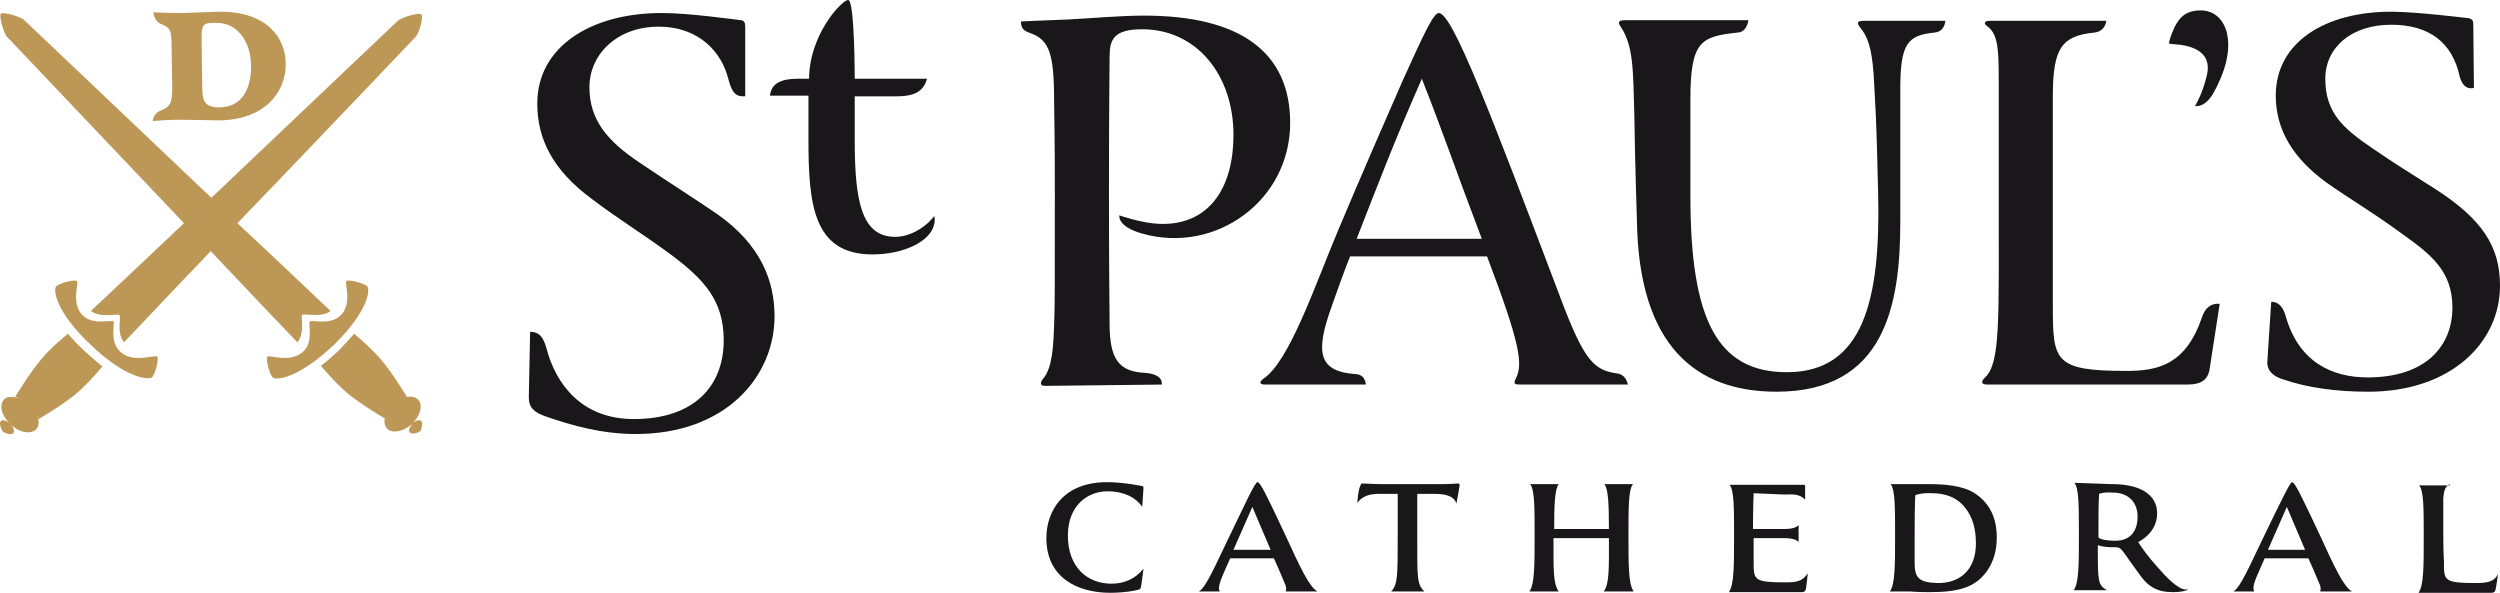 <svg width="194" height="46" viewBox="0 0 194 46" fill="none" xmlns="http://www.w3.org/2000/svg">
<path d="M90.152 29.842C90.152 29.842 90.354 29.034 88.837 28.933C86.864 28.832 86.105 27.923 86.105 25.146C86.105 23.985 86.055 21.308 86.055 14.896C86.055 7.675 86.105 5.807 86.105 4.393C86.105 3.08 86.409 2.272 88.635 2.272C92.884 2.272 95.716 5.857 95.716 10.452C95.716 14.946 93.541 17.521 89.95 17.37C88.584 17.319 86.864 16.713 86.864 16.713C86.864 16.713 86.662 17.572 88.635 18.127C94.35 19.743 100.117 15.552 100.117 9.543C100.117 3.989 96.171 1.212 88.786 1.212C86.864 1.212 84.841 1.414 82.817 1.515C81.199 1.565 79.226 1.666 79.226 1.666C79.226 2.171 79.428 2.373 79.833 2.525C81.553 3.08 81.806 4.292 81.806 8.382C81.806 9.139 81.856 10.2 81.856 14.946C81.856 22.015 81.856 23.985 81.806 24.994C81.755 26.863 81.654 28.58 80.946 29.387C80.743 29.64 80.642 29.943 81.098 29.943L90.152 29.842Z" fill="#1A171B"/>
<path d="M154.039 29.287C153.685 29.64 153.736 29.842 154.241 29.842H169.72C170.883 29.842 171.389 29.438 171.49 28.479C171.541 28.125 172.249 23.581 172.249 23.581C172.249 23.581 171.288 23.379 170.883 24.591C169.619 28.327 167.444 28.782 165.016 28.782C159.401 28.782 159.3 28.024 159.3 23.732V14.896C159.3 9.594 159.3 8.786 159.3 7.473C159.3 3.686 160.008 2.777 162.537 2.525C163.397 2.424 163.448 1.616 163.448 1.616H154.343C154.039 1.616 153.887 1.818 154.191 2.02C155.051 2.626 155.101 3.838 155.101 6.211C155.101 8.281 155.101 9.038 155.101 14.845C155.101 24.793 155.253 28.176 154.039 29.287Z" fill="#1A171B"/>
<path d="M105.985 29.842C105.985 29.842 105.985 29.084 105.226 29.034C102.292 28.832 102.039 27.368 103.354 23.732C104.417 20.703 104.771 19.895 104.771 19.895H115.393C117.922 26.56 118.226 28.277 117.619 29.387C117.417 29.842 117.518 29.842 118.175 29.842H126.319C126.319 29.842 126.218 29.084 125.51 28.983C123.689 28.731 122.93 28.024 121.059 23.025C115.646 8.735 112.712 1.01 111.65 1.01C111.245 1.01 110.537 2.525 108.868 6.211C107.755 8.735 105.58 13.734 103.86 17.824C101.989 22.268 100.066 28.024 98.043 29.387C97.689 29.64 97.74 29.842 98.144 29.842H105.985ZM105.277 18.531C106.996 14.138 108.16 11.058 110.335 6.11C112.105 10.604 112.915 13.078 114.989 18.531H105.277Z" fill="#1A171B"/>
<path d="M127.027 17.168C127.179 26.812 131.58 30.397 137.852 30.397C146.3 30.397 147.463 23.631 147.463 17.218V6.918C147.463 3.383 148.02 2.727 150.144 2.525C150.953 2.424 150.953 1.616 150.953 1.616H144.631C143.872 1.616 144.226 1.969 144.529 2.373C145.035 3.08 145.339 4.141 145.44 6.615C145.541 8.735 145.592 8.382 145.743 14.997C145.946 23.328 144.58 28.883 138.662 28.883C133.249 28.883 131.175 24.793 131.175 15.199C131.175 15.199 131.175 11.917 131.175 7.726C131.175 3.181 131.985 2.828 134.868 2.525C135.576 2.474 135.677 1.565 135.677 1.565H126.117C125.611 1.565 125.51 1.717 125.763 2.07C126.775 3.585 126.724 5.453 126.825 8.988C126.876 12.674 127.027 17.168 127.027 17.168Z" fill="#1A171B"/>
<path d="M41.035 30.852C41.035 31.66 41.491 32.013 42.351 32.316C44.374 33.023 46.701 33.679 49.331 33.679C56.362 33.679 60.105 29.186 60.105 24.54C60.105 21.813 59.043 18.986 55.654 16.613C54.035 15.502 52.113 14.29 49.635 12.623C47.156 10.957 45.74 9.341 45.74 6.766C45.74 4.191 47.915 2.07 51.102 2.07C54.288 2.07 56.008 4.09 56.514 6.11C56.868 7.524 57.323 7.473 57.829 7.473V2.02C57.829 1.767 57.728 1.565 57.475 1.565C57.02 1.515 53.479 1.01 51.355 1.01C45.841 1.01 41.693 3.636 41.693 8.029C41.693 10.755 42.856 13.179 45.942 15.451C48.218 17.168 49.786 18.077 52.113 19.794C54.592 21.662 56.16 23.278 56.16 26.408C56.16 29.943 53.884 32.518 49.179 32.518C45.082 32.518 43.109 29.741 42.401 27.014C42.098 25.903 41.642 25.752 41.137 25.752L41.035 30.852Z" fill="#1A171B"/>
<path d="M175.942 28.125C175.942 28.933 176.65 29.287 177.156 29.438C179.078 30.094 181.304 30.397 183.782 30.397C190.156 30.397 194 26.61 194 22.167C194 19.137 192.634 17.016 188.942 14.643C186.969 13.381 186.008 12.825 184.035 11.462C181.809 9.947 180.444 8.735 180.444 6.11C180.444 3.686 182.467 1.919 185.553 1.919C188.537 1.919 190.307 3.333 190.864 5.908C191.167 7.12 191.977 6.817 191.977 6.817L191.926 1.818C191.926 1.616 191.825 1.464 191.572 1.414C191.521 1.414 187.576 0.909 185.553 0.909C180.494 0.909 176.599 3.232 176.599 7.423C176.599 10.149 178.016 12.32 180.494 14.138C182.265 15.401 183.732 16.209 186.311 18.077C188.638 19.743 190.307 21.006 190.307 23.884C190.307 26.762 188.335 29.287 183.732 29.287C181 29.287 178.37 28.125 177.358 24.49C177.004 23.278 176.245 23.429 176.245 23.429L175.942 28.125Z" fill="#1A171B"/>
<path d="M61.926 6.11C60.712 6.11 59.852 6.413 59.751 7.423H62.736C62.736 7.423 62.736 8.634 62.736 10.755C62.736 15.704 63.039 19.743 67.693 19.743C70.121 19.743 72.246 18.733 72.498 17.37C72.549 17.168 72.549 16.966 72.498 16.764C72.498 16.764 72.347 16.966 72.144 17.168C71.638 17.673 70.627 18.38 69.463 18.38C66.833 18.38 66.327 15.552 66.327 10.856C66.327 8.533 66.327 7.473 66.327 7.473H69.615C71.133 7.473 71.689 6.968 71.942 6.11C71.841 6.11 71.79 6.11 71.588 6.11C71.082 6.11 66.327 6.11 66.327 6.11C66.327 6.11 66.327 0 65.821 0C65.316 0 62.786 2.727 62.786 6.11H61.926Z" fill="#1A171B"/>
<path d="M168.506 2.676C169.012 1.313 169.619 0.808 170.782 0.808C172.603 0.808 173.615 2.979 172.35 6.009C172.148 6.463 171.996 6.817 171.895 6.968C171.187 8.433 170.327 8.231 170.327 8.231C170.327 8.231 170.63 7.776 170.934 6.918C171.086 6.514 171.136 6.261 171.237 5.908C171.592 4.544 170.883 3.737 169.265 3.484C168.86 3.434 168.607 3.434 168.304 3.383C168.304 3.333 168.405 2.929 168.506 2.676Z" fill="#1A171B"/>
<path d="M1.732 31.003C1.682 31.003 1.682 30.953 1.631 30.953C1.682 31.003 1.732 31.003 1.732 31.003Z" fill="#BC9755"/>
<path d="M29.907 32.215C29.958 32.114 30.008 32.064 30.059 31.963C30.008 32.013 29.958 32.114 29.907 32.215Z" fill="#BC9755"/>
<path d="M2.693 31.912C2.592 31.761 2.491 31.609 2.289 31.458C2.44 31.559 2.592 31.761 2.693 31.912Z" fill="#BC9755"/>
<path d="M31.02 31.003C31.07 31.003 31.07 30.953 31.121 30.953C31.121 31.003 31.07 31.003 31.02 31.003Z" fill="#BC9755"/>
<path d="M30.463 31.458C30.312 31.609 30.211 31.761 30.11 31.912C30.211 31.71 30.312 31.559 30.463 31.458Z" fill="#BC9755"/>
<path d="M12.456 8.584C11.899 8.786 11.849 9.392 11.849 9.392C11.849 9.392 13.063 9.291 13.872 9.291C14.783 9.291 16.907 9.341 16.907 9.341C20.65 9.341 22.218 7.019 22.168 4.948C22.168 2.929 20.701 0.909 17.11 0.909C16.553 0.909 14.681 1.01 13.923 1.01C13.012 1.01 11.899 0.959 11.899 0.959C11.899 0.959 11.95 1.565 12.405 1.818C13.215 2.171 13.316 2.222 13.316 3.737L13.366 6.766C13.366 8.029 13.215 8.281 12.456 8.584ZM16.755 1.767C18.728 1.767 19.487 3.636 19.487 5.15C19.487 6.665 18.93 8.331 17.008 8.331C15.744 8.331 15.693 7.726 15.693 6.463C15.693 6.463 15.643 3.838 15.643 3.03C15.643 1.919 15.693 1.767 16.755 1.767Z" fill="#BC9755"/>
<path d="M9.421 27.368C8.46 26.61 8.915 25.247 8.814 24.944C8.561 24.793 7.145 25.297 6.335 24.389C5.526 23.429 6.133 21.965 5.981 21.813C5.829 21.662 4.615 21.965 4.362 22.217C4.11 22.47 4.312 24.187 7.043 26.762C9.775 29.387 11.545 29.488 11.798 29.287C12.051 29.034 12.355 27.822 12.203 27.671C11.899 27.519 10.432 28.176 9.421 27.368Z" fill="#BC9755"/>
<path d="M5.273 25.903C4.969 26.156 4.059 26.863 3.25 27.822C2.289 28.933 1.176 30.801 1.176 30.801C1.277 30.801 1.378 30.852 1.429 30.902C0.973 30.751 0.518 30.751 0.316 31.003C-0.089 31.407 0.113 32.266 0.771 32.871C0.569 32.67 0.215 32.518 0.063 32.67C-0.089 32.821 0.063 33.276 0.215 33.477C0.366 33.629 0.872 33.78 1.024 33.629C1.176 33.477 1.024 33.124 0.822 32.922C1.479 33.578 2.339 33.73 2.794 33.326C3.098 33.023 3.047 32.468 2.744 31.963C2.845 32.165 2.946 32.316 2.997 32.518C2.997 32.518 4.919 31.407 6.032 30.448C6.993 29.589 7.701 28.731 7.954 28.428C7.549 28.125 7.094 27.721 6.588 27.267C6.032 26.762 5.627 26.307 5.273 25.903ZM1.631 30.953C1.682 30.953 1.682 31.003 1.732 31.003C1.732 31.003 1.682 31.003 1.631 30.953ZM2.289 31.458C2.44 31.609 2.541 31.761 2.693 31.912C2.592 31.761 2.44 31.559 2.289 31.458Z" fill="#BC9755"/>
<path d="M28.491 22.217C28.238 21.965 27.024 21.662 26.872 21.813C26.72 21.965 27.327 23.429 26.518 24.389C25.709 25.297 24.292 24.793 24.039 24.944C23.888 25.197 24.393 26.61 23.432 27.368C22.421 28.176 20.954 27.519 20.752 27.671C20.6 27.822 20.903 29.034 21.156 29.287C21.409 29.539 23.129 29.387 25.911 26.762C28.592 24.136 28.744 22.47 28.491 22.217Z" fill="#BC9755"/>
<path d="M14.277 17.32C10.534 20.854 7.549 23.682 7.043 24.136C7.853 24.692 9.016 24.338 9.269 24.439C9.421 24.692 9.016 25.802 9.623 26.56C10.078 26.105 12.861 23.126 16.351 19.491C19.841 23.177 22.623 26.105 23.078 26.56C23.685 25.802 23.331 24.641 23.432 24.439C23.685 24.288 24.849 24.692 25.658 24.136C25.152 23.682 22.168 20.803 18.425 17.32C24.798 10.705 32.082 3.03 32.234 2.878C32.538 2.575 32.892 1.262 32.689 1.111C32.538 0.959 31.222 1.313 30.868 1.616C30.716 1.767 22.977 9.089 16.401 15.35C9.775 9.038 2.086 1.767 1.884 1.565C1.58 1.262 0.215 0.909 0.063 1.06C-0.089 1.212 0.265 2.525 0.518 2.828C0.72 3.03 8.004 10.705 14.277 17.32Z" fill="#BC9755"/>
<path d="M32.689 32.67C32.538 32.518 32.183 32.67 31.981 32.871C32.639 32.266 32.841 31.407 32.436 31.003C32.183 30.751 31.728 30.7 31.273 30.902C31.374 30.852 31.475 30.852 31.576 30.801C31.576 30.801 30.463 28.933 29.503 27.822C28.642 26.863 27.783 26.156 27.479 25.903C27.125 26.307 26.72 26.762 26.265 27.216C25.759 27.671 25.355 28.075 24.899 28.378C25.152 28.68 25.86 29.539 26.822 30.397C27.934 31.357 29.857 32.468 29.857 32.468C29.857 32.367 29.907 32.266 29.958 32.165C29.755 32.619 29.806 33.023 30.059 33.276C30.463 33.679 31.323 33.477 32.032 32.871C31.829 33.074 31.627 33.427 31.829 33.578C31.981 33.73 32.487 33.578 32.639 33.427C32.689 33.326 32.841 32.821 32.689 32.67ZM29.907 32.215C29.958 32.114 30.008 32.064 30.059 31.963C30.008 32.013 29.958 32.114 29.907 32.215ZM30.11 31.862C30.211 31.71 30.312 31.559 30.463 31.407C30.312 31.559 30.211 31.71 30.11 31.862ZM31.172 30.953C31.121 30.953 31.121 31.003 31.07 31.003C31.07 31.003 31.121 31.003 31.172 30.953Z" fill="#BC9755"/>
<path d="M88.635 39.335C88.129 38.577 87.168 38.123 85.954 38.123C84.386 38.123 82.868 39.234 82.868 41.556C82.868 43.98 84.335 45.293 86.257 45.293C87.218 45.293 88.078 44.94 88.736 44.132L88.635 44.889C88.584 45.344 88.533 45.647 88.483 45.697C88.382 45.798 87.319 46 86.156 46C83.627 46 81.199 44.839 81.199 41.758C81.199 39.688 82.463 37.416 85.903 37.416C87.218 37.416 88.635 37.719 88.635 37.719C88.685 37.719 88.736 37.77 88.736 37.87L88.635 39.335Z" fill="#1A171B"/>
<path d="M113.168 37.517C113.218 37.517 113.269 37.568 113.269 37.668C113.269 37.719 113.218 37.87 113.168 38.274L113.016 39.082C112.813 38.375 111.903 38.325 111.245 38.325H109.981V41.506C109.981 44.738 109.93 45.343 110.537 45.899H107.957C108.463 45.343 108.463 44.738 108.463 41.506V38.325H106.996C106.541 38.325 105.782 38.375 105.327 39.032C105.327 39.032 105.327 38.931 105.378 38.476C105.428 38.022 105.58 37.517 105.681 37.517L107.047 37.568H112.055C112.409 37.568 113.168 37.517 113.168 37.517Z" fill="#1A171B"/>
<path d="M120.553 41.758C120.553 44.031 120.502 45.293 120.957 45.899H118.681C119.086 45.344 119.086 43.879 119.086 41.506C119.086 39.335 119.086 37.971 118.732 37.568H120.957C120.654 37.921 120.603 39.183 120.603 41.052H124.852C124.852 39.133 124.802 37.921 124.498 37.568H126.724C126.37 37.971 126.37 39.335 126.37 41.506C126.37 43.93 126.37 45.344 126.775 45.899H124.448C124.903 45.293 124.852 44.031 124.852 41.758H120.553Z" fill="#1A171B"/>
<path d="M136.082 38.274C136.082 38.274 136.031 39.486 136.031 41.052H138.459C139.016 41.052 139.37 40.951 139.572 40.749V42.062C139.42 41.859 138.965 41.758 138.459 41.758C138.004 41.758 136.082 41.758 136.082 41.758V43.475C136.082 44.435 136.031 44.94 136.841 45.091C137.296 45.192 138.156 45.192 138.56 45.192C139.319 45.192 139.876 45.142 140.28 44.485C140.28 44.485 140.179 45.596 140.129 45.748C140.078 45.899 139.977 45.95 139.825 45.95H134.16C134.564 45.394 134.564 43.93 134.564 41.556C134.564 39.385 134.564 38.022 134.21 37.618H136.436H139.977C140.027 37.618 140.078 37.669 140.078 37.719V38.779C139.623 38.274 139.016 38.375 138.459 38.375L136.082 38.274Z" fill="#1A171B"/>
<path d="M148.627 38.426C148.627 38.426 148.576 38.931 148.576 41.506C148.576 42.768 148.576 43.223 148.576 43.728C148.576 44.839 148.93 45.192 150.296 45.243C152.016 45.293 153.331 44.283 153.331 42.163C153.331 41.052 153.078 40.143 152.522 39.436C151.915 38.628 151.004 38.274 149.942 38.274C149.082 38.224 148.627 38.426 148.627 38.426ZM146.654 45.899C147.059 45.344 147.059 43.879 147.059 41.506C147.059 39.335 147.059 37.971 146.704 37.568H149.79C151.56 37.568 152.724 37.87 153.381 38.375C154.444 39.133 154.95 40.244 154.95 41.708C154.95 42.718 154.697 43.627 154.14 44.384C153.23 45.596 151.965 45.95 149.739 45.95C149.436 45.95 148.93 45.95 148.222 45.899H146.654Z" fill="#1A171B"/>
<path d="M162.891 38.325C162.841 39.082 162.841 39.89 162.841 41.052V41.658C162.841 41.708 162.891 41.758 162.992 41.809C163.245 41.91 163.7 41.961 164.156 41.961C165.319 41.961 165.876 41.203 165.876 40.092C165.876 38.931 165.117 38.224 163.953 38.224C163.195 38.173 162.891 38.325 162.891 38.325ZM163.903 37.568C166.078 37.568 167.393 38.375 167.393 39.84C167.393 40.951 166.634 41.708 165.926 42.062C166.28 42.617 166.634 43.122 167.444 44.031C168.051 44.738 169.012 45.748 169.619 45.748C169.77 45.748 169.771 45.697 169.771 45.748C169.771 45.798 169.366 45.95 168.607 45.95C167.342 45.95 166.634 45.495 165.926 44.435C165.521 43.879 165.117 43.324 164.914 43.021C164.56 42.516 164.459 42.465 164.105 42.465C163.751 42.465 163.296 42.465 162.79 42.314C162.79 45.142 162.79 45.394 163.498 45.798H160.918C161.323 45.243 161.323 43.829 161.323 41.405C161.323 39.234 161.323 37.87 160.969 37.467L163.903 37.568Z" fill="#1A171B"/>
<path d="M190.105 37.568C189.802 37.719 189.65 37.971 189.599 38.678C189.599 39.335 189.599 40.244 189.599 41.506C189.599 42.768 189.65 43.526 189.65 43.526C189.65 44.485 189.599 44.99 190.409 45.142C190.864 45.243 191.724 45.243 192.128 45.243C192.887 45.243 193.545 45.192 193.848 44.536C193.848 44.536 193.696 45.647 193.646 45.798C193.595 45.95 193.494 46 193.342 46C193.342 46 190.864 46 189.953 46C189.093 46 187.677 46 187.677 46C188.082 45.445 188.082 43.98 188.082 41.607C188.082 39.436 188.082 38.072 187.728 37.669H190.105V37.568Z" fill="#1A171B"/>
<path d="M99.763 45.899C99.814 45.798 99.864 45.596 99.662 45.192C99.358 44.435 98.852 43.324 98.852 43.324H95.463C94.755 44.94 94.452 45.495 94.654 45.899H93.035C93.592 45.596 94.401 43.677 95.312 41.809C96.778 38.779 97.385 37.416 97.588 37.416C97.79 37.416 98.245 38.325 99.712 41.456C100.876 43.98 101.584 45.545 102.242 45.899H99.763ZM97.183 39.335L95.716 42.667H98.6L97.183 39.335Z" fill="#1A171B"/>
<path d="M180.039 45.899C180.09 45.798 180.14 45.596 179.938 45.192C179.634 44.435 179.128 43.324 179.128 43.324H175.739C175.031 44.94 174.728 45.495 174.93 45.899H173.311C173.868 45.596 174.677 43.677 175.588 41.809C177.055 38.779 177.712 37.416 177.864 37.416C178.066 37.416 178.521 38.325 179.988 41.456C181.152 43.98 181.86 45.545 182.518 45.899H180.039ZM177.459 39.335L175.992 42.667H178.876L177.459 39.335Z" fill="#1A171B"/>
</svg>
